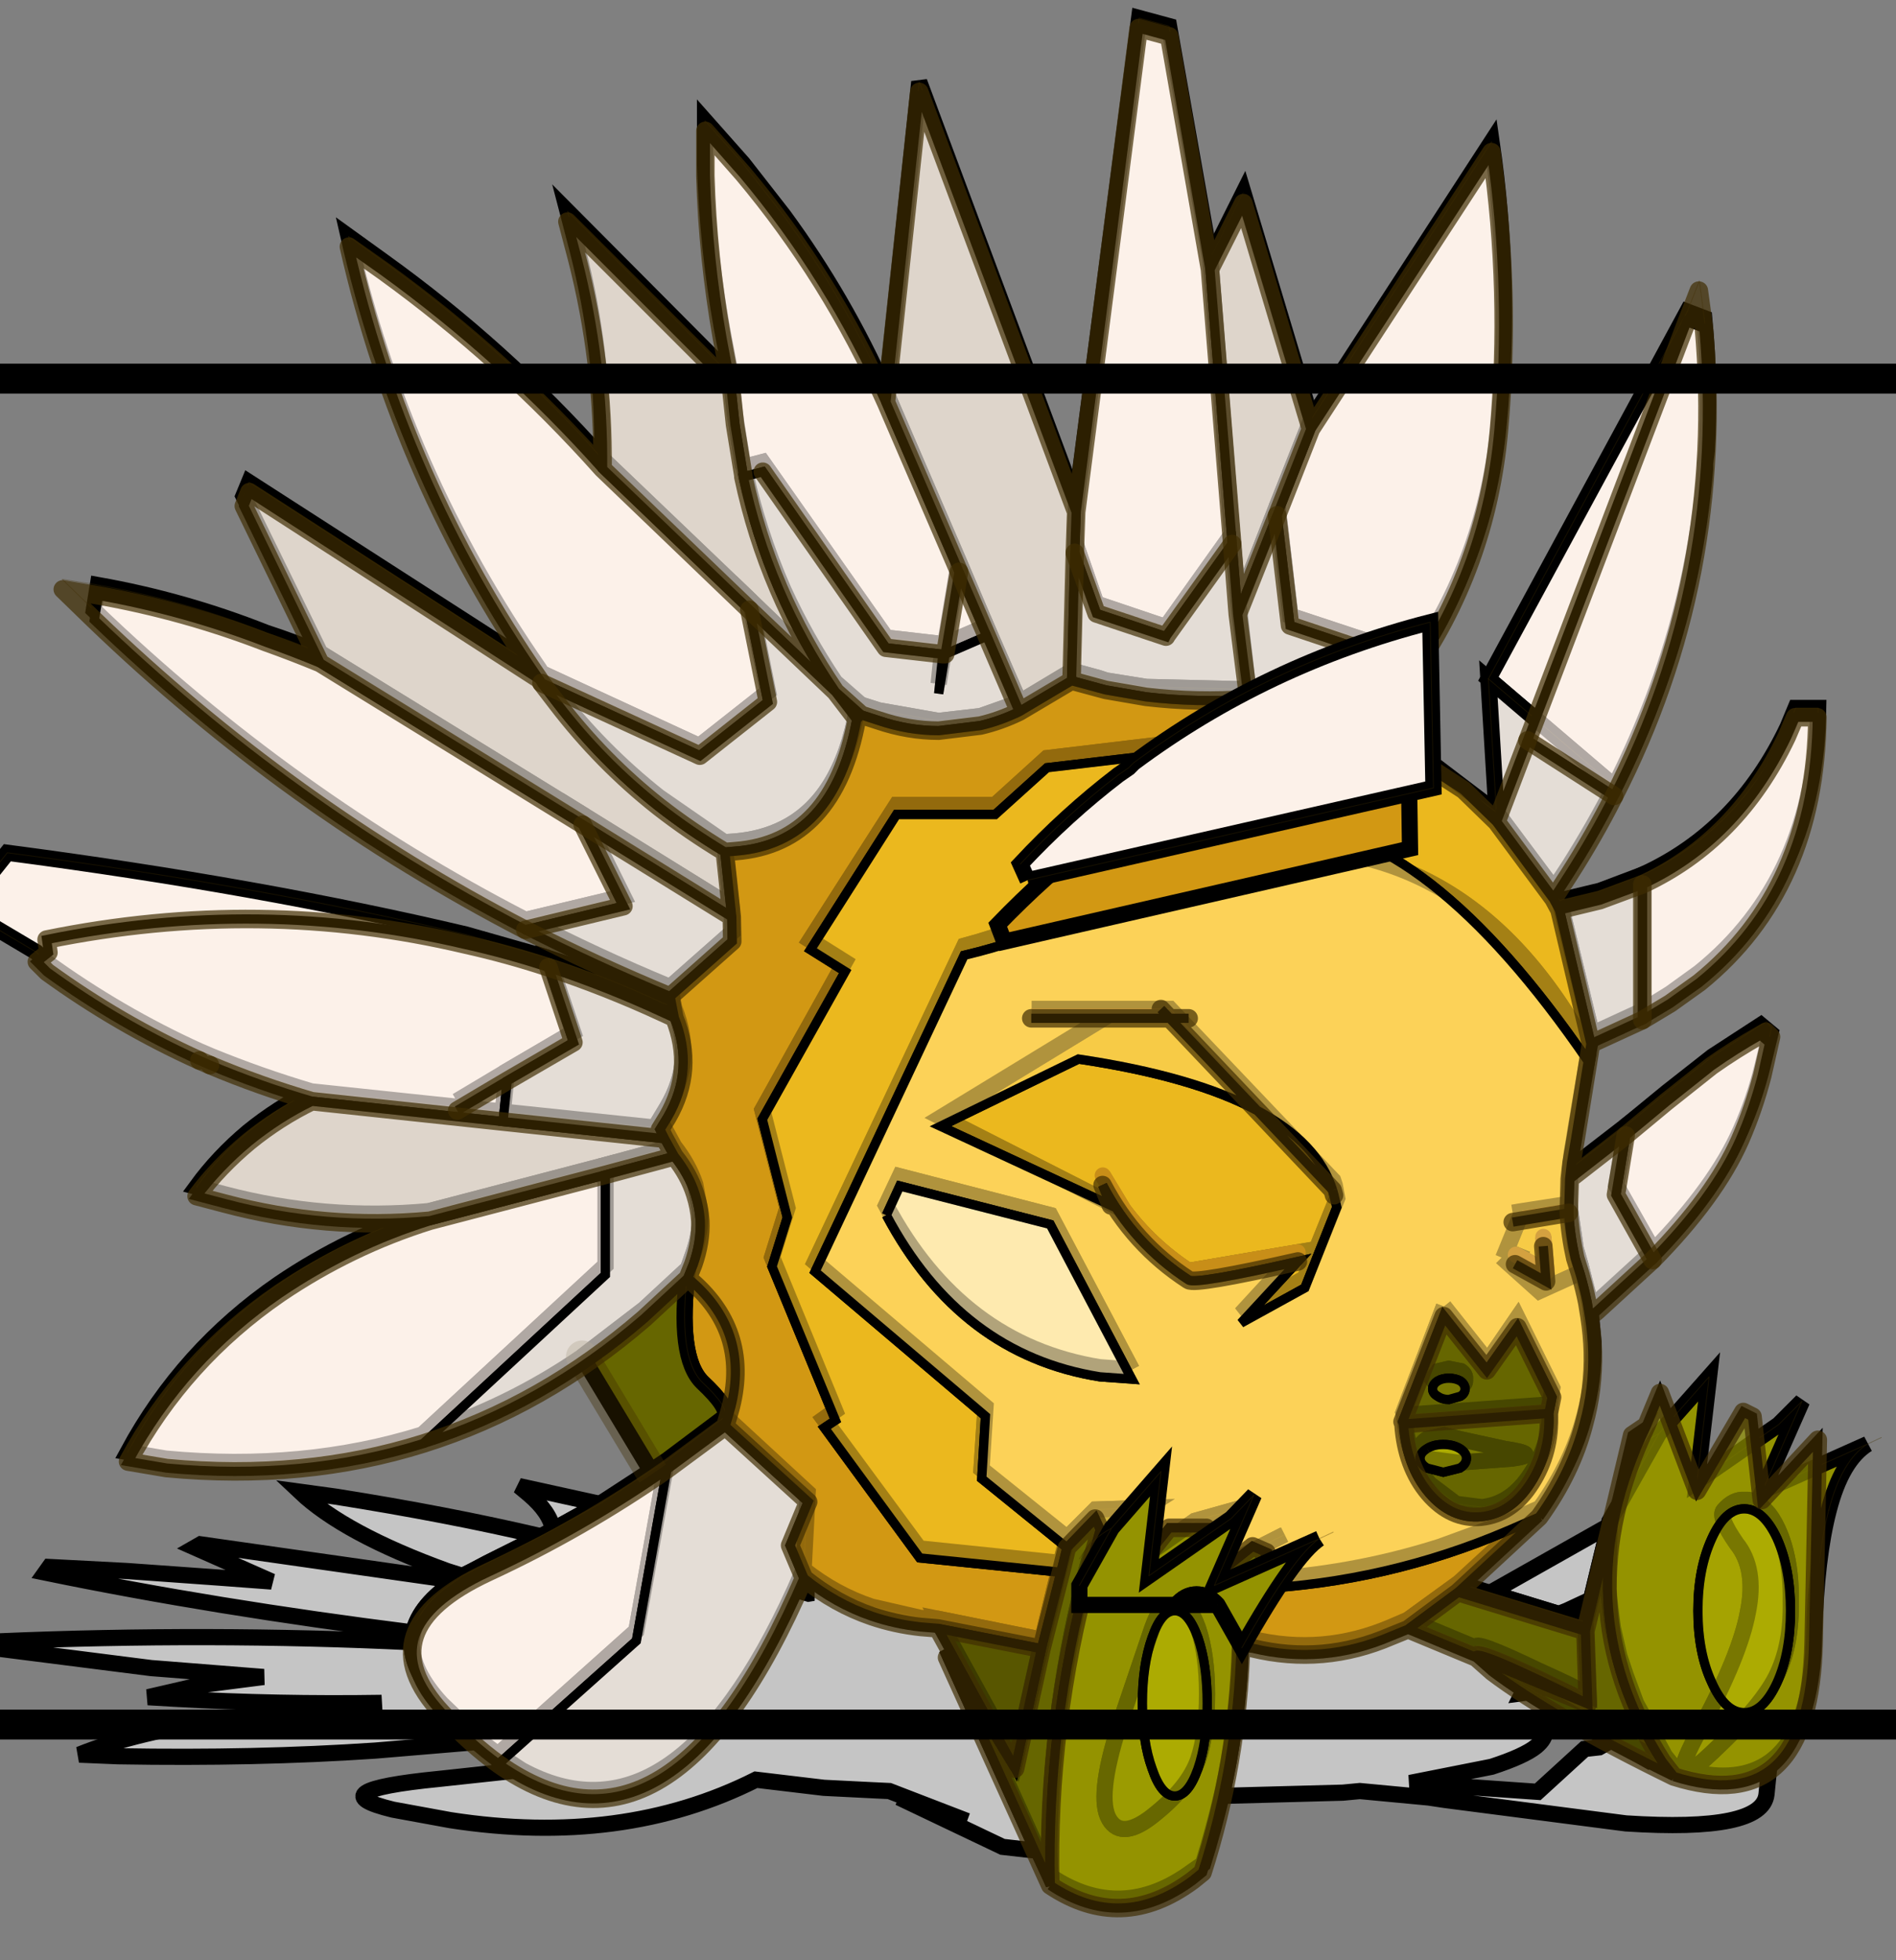 <svg width="180" height="186" xmlns="http://www.w3.org/2000/svg" xmlns:xlink="http://www.w3.org/1999/xlink">
 <rect width="100%" height="100%" fill="#808080" stroke="none"/>
 <defs>
  <g transform="matrix(1,0,0,1,192.55,294) " id="shape0">
   <path id="svg_1" stroke-opacity="0" stroke-linejoin="round" stroke-linecap="round" stroke="#ff00ff" fill="none" d="m187.95,-293.5l0,380l-379.95,0l-0.05,0l0,-380l380,0m-95,294.1l-189.95,0"/>
   <path id="svg_2" stroke-opacity="0" stroke-linejoin="round" stroke-linecap="round" stroke="#ff00ff" fill="none" d="m187.95,-293.5l-190,190l190,190m-380,-380l190,190l-189.95,190"/>
  </g>
  <g transform="matrix(1,0,0,1,-3.35,22.15) " id="shape1">
   <path id="svg_3" fill-rule="evenodd" fill="#c5c5c5" d="m82.6,69.7l5,-1.1l-0.6,0.5q-1.3,1.1 -1.5,2.2l-2.9,-1.6m3.65,2q5.75,-1.35 12.7,-2.45l2.2,-0.3q-2.75,2.6 -9.1,4.9l-0.95,0.3l-0.6,-0.3l-0.95,-0.5l-3.3,-1.65m5.25,2.75l15.8,-2.25l0.35,0.2l-4.75,2.1l3.35,-0.25l5.6,-0.4l4.8,-0.25l0.25,0.35q-10.45,2.15 -22.75,3.7q-0.4,-1.75 -2.65,-3.2m2.75,3.8q12.5,-0.6 25.6,-0.05l-0.15,0.2l0.75,0.1l-0.65,0.15l-9.45,1.2l-0.65,0.05l-6.3,0.5l3.9,0.5l3.25,0.75l-1.75,0.1q-6.25,0.35 -12.7,0.25l9.35,0.95q5.9,0.85 9.35,2.25l-2.4,0.1q-8.5,0.15 -15.9,-0.35l-6.55,-0.55l2.45,-2.35q1.85,-2 1.85,-3.8m-6.8,7.9l5.1,0.55q7.6,0.75 2.85,1.9l-3.55,0.65q-10.65,1.65 -18.9,-2.5l-4.2,0.5l-3,0.15l-1.05,0.05l-4.8,1.85l4.2,-1.45l-6.4,3.05l-2.2,0.25l5.65,-12.5l-4.25,6.85l4.8,-8.7l1.05,-0.05l3.05,-0.7q2.25,-0.75 4.2,-2.3l0.55,1.25l-1.15,0.2l0.3,0.05l0.85,-0.25q7.45,16.3 16.9,11.15m-43.3,1.6l-7.5,-0.2l-1.05,-0.1l-4.25,0.4l-1,0.15l-11.2,1.45q-8.45,0.55 -8.7,-1.8l-0.2,-2q1.9,1.35 5.05,0.55l0.3,-0.05l0.55,-0.15l1.1,-0.55l0.45,0.15l2.3,-1.3l0.8,0.45l0.9,0.1l2.9,2.65l7.9,-0.55l-5.05,-1q-2,-0.65 -2.75,-1.25q-0.6,-0.5 -0.55,-0.95l0.2,-0.5l-0.5,-0.05l-1.7,-0.35l2.65,-1.55l0.75,0.1l-0.1,-0.2l-0.15,-0.2l2.1,-1.45l1,-0.95l4.2,-1.75l1.05,0.45q4.2,1.8 8.6,0.75l0.7,-0.05q0.1,4.95 1.2,9.75m-20.85,-11.25l-0.5,-0.2l-1.5,-0.7l-1.1,-4.55l7.35,4.15l-4.25,1.3"/>
   <path id="svg_4" fill-rule="evenodd" fill="#ded5cb" d="m86.35,18.1l17.95,-11.55l0.35,0.85l-4.75,9.7l-16.25,10l-9.2,5.7l0.45,-4l4.05,-2.8q3.55,-2.8 6.35,-6.4l0.9,-1.25l0.15,-0.25m14.1,26.1q2.05,1 3.9,2.5q1.85,1.55 3.2,3.4l-1.7,0.45q-6.25,1.65 -12.7,1.05l-10.9,-2.85l-4.25,-1.15l0.6,-1.1l10,-1.05l11.85,-1.25m-25.95,-44.25l10.1,-10.15l-0.6,2.3q-1.65,6.4 -1.55,13l-9.1,8.7l-5.3,5.1q1.85,-2.75 3.2,-5.7q1.6,-3.65 2.45,-7.6l0.05,-0.1l0.5,-3.15l0.25,-2.4m-17.85,20.2l-3.25,-1.95l-0.2,-7.9l-0.05,-2.5l9.7,-26l2.05,19.2l-4.5,10.45l-1.7,4l-2.05,4.7m-18.05,-17.5l4.2,-14l2.05,4.1l-1.35,17l-0.4,4.35l-2.4,-6.15l-2.1,-5.3"/>
   <path id="svg_5" fill-rule="evenodd" fill="#fcf1e9" d="m99.9,17.1q1.65,-0.7 3.35,-1.25q5.05,-2 10.4,-2.95l0.25,1.55q-12.05,11.6 -26.7,19.15l-6.05,-1.45l2.5,-5.05l16.25,-10m-14.1,18.85l5.1,-1.45q12.7,-3 28.35,-5.05l2.75,3.45l-4.55,2.7l-0.6,0.6q-4.5,3.25 -9.45,5.5l-0.7,0.3q-3.05,1.25 -6.25,2.2l-11.85,1.25l-0.25,-2.5l-4.1,-2.4l1.55,-4.6m7.35,15.65q4.95,1.55 9.3,4.5q5.95,4.1 9.35,10.4l-2.35,0.4q-8.55,0.8 -15.9,-1.5l-11.3,-10.45l0,-6.2l10.9,2.85m-13.7,16.05l3.15,2.05l2.9,1.6l0.75,0.4l3.3,1.65l0.95,0.5l0.6,0.3l0.4,0.3q2.25,1.45 2.65,3.2l0.1,0.6q0,1.8 -1.85,3.8l-2.45,2.35l-1.05,0.8l-8.55,-7.65l-1.9,-10.55l0.6,0.4l0.4,0.25m3,-62.55q6.1,-6.85 13.55,-12.2l2.15,-1.55q-3.3,14.55 -11.8,26.75l-0.15,0.25l-9.75,4.5l-4.25,-3.35l1.15,-5.7l9.1,-8.7m-17.55,-4.1q2.6,-5.85 6.35,-10.95l2.5,-3.2l2.35,-2.65l0,2.65l0,0.1q-0.15,5.05 -1.05,10.1l-0.55,2.9l-0.25,2.4l-0.5,3.15l-0.05,0.1l-1.15,-0.3l-7.65,10.85l-3.5,0.4l-0.15,0l-0.85,-5.1l0.85,5.1l0.15,0l0.25,2.45l-0.4,-2.45l-2.55,-1.1l1.7,-4l4.5,-10.45m-20.05,-8.25l2.55,-14.4l1.85,-0.5l3.9,29.95l0.05,2.5l-1.3,3.75l-4.3,1.45l-4.1,-5.75l1.35,-17m-12.35,25.2q-4.75,-6.7 -5.5,-15.15q-0.8,-8.7 0.45,-17.3l11.15,17.15l2.1,5.3l-0.8,6.85l-5.75,1.9l-1.65,1.25m-12.65,7.4q-4.75,-9.35 -5.6,-19.6l0,-0.35l-0.1,-0.8q-0.25,-4.05 0.15,-8.2l1.05,-0.4l12.3,22.7l-7.8,6.65m71.6,19.45l-3.1,-1.85l3.1,1.85m-73.35,-5.6l-1.7,-1.05l-1.8,-1.3q-7.2,-5.8 -7.35,-16.35l1.4,0l0.5,1.2q3.05,6.4 8.95,9.1l0,8.4m-0.65,14.85q-3.85,-3.95 -5.4,-7.45q-0.85,-1.9 -1.35,-3.95l-0.5,-2.05l0.6,-0.5l3,1.95l2.8,2.2l2.5,2.05l0.65,3.7l-2.3,4.05"/>
   <path id="svg_6" fill-rule="evenodd" fill="#e4ddd6" d="m87.2,33.6q-4.35,2.25 -8.95,4.15l-3.85,-3.4l0.05,-1.55l9.2,-5.7l-2.5,5.05l6.05,1.45m-9.2,5.45q0.3,-0.2 0.7,-0.3q3.5,-1.65 7.1,-2.8l-1.55,4.6l4.1,2.4l0.25,2.5l-10,1.05l0.3,-0.55l-0.45,-0.75q-1.75,-2.95 -0.45,-6.15m15.55,26.35q-5.25,-1.65 -9.85,-4.8l-3.85,-2.95l-2.7,-2.5l-0.3,-0.85q-0.5,-1.4 -0.45,-2.7l0.3,-1.65q0.4,-1.2 1.3,-2.35l4.25,1.15l0,6.2l11.3,10.45m-4.65,19.8l-1.45,0.95q-9.45,5.15 -16.9,-11.15l-0.55,-1.25l-0.25,-4.75l5.1,-4.7l3.6,2.7l1.9,10.55l8.55,7.65m-2.7,-66.85l-0.9,1.25q-2.8,3.6 -6.35,6.4l-4.05,2.8l-0.7,-0.05q-1.65,-0.15 -2.95,-0.8q-3.55,-1.75 -4.55,-7.35l1.35,-1.7l-1.6,1.4l-1.1,0.35l-3.7,0.65l-2.6,-0.3l-2.4,-0.85l2.05,-4.7l2.55,1.1l0.4,2.45l-0.25,-2.45l3.5,-0.4l7.65,-10.85l1.15,0.3q-0.85,3.95 -2.45,7.6q-1.35,2.95 -3.2,5.7l5.3,-5.1l-1.15,5.7l4.25,3.35l9.75,-4.5m-32.8,-0.15l-1.65,0.45l-0.45,0.15l-2.5,0.4l-6.3,0.15l-1.45,-0.35l-6,2.1l-2.55,-3.15l1.65,-1.25l5.75,-1.9l0.8,-6.85l2.4,6.15l0.4,-4.35l4.1,5.75l4.3,-1.45l1.3,-3.75l0.2,7.9m-10.3,-4.1l-0.6,5.25l0.6,-5.25m-15.95,12.85l-3.55,4.75l-0.95,-1.45q-1.55,-2.45 -2.8,-4.9l7.8,-6.65l-0.5,8.25m-3.9,5.45l-2,8.25l-3.15,-1.45l0,-8.4l2.65,1l2.5,0.6m-0.65,16.6l0.05,2.15l-0.4,2.75l-0.3,1.05l-0.1,0.4l-0.35,1.35l-0.15,0.85l-0.45,-0.35l-3.45,-3.15l2.3,-4.05l-0.65,-3.7l3.5,2.7"/>
   <path id="svg_7" fill-rule="evenodd" fill="#d29813" d="m78.25,37.75l-0.25,1.3q-1.3,3.2 0.45,6.15l0.45,0.75l-0.3,0.55l-0.6,1.1q-0.9,1.15 -1.3,2.35l-0.3,1.65q-0.05,1.3 0.45,2.7l0.3,0.85q0.7,5.5 -0.9,7.05q-1.6,1.5 -1.4,2.1l-5.1,4.7l0.25,4.75q-1.95,1.55 -4.2,2.3l-3.05,0.7l-1.05,0.05l-6.45,1.3l-1.15,-4.75l8.75,-0.9l5.9,-8l-0.7,-0.5l3.9,-9.5l-0.95,-3.05l1.55,-6.05l-5.1,-9.15l2.15,-1.35l-5.35,-8.35l-6.1,0l-3.2,-2.9l-9.25,-1.1l-5.8,1.7l-6.5,-2l1.65,-1.1l6,-2.1l1.45,0.35l6.3,-0.15l2.5,-0.4l0.45,-0.15l1.65,-0.45l3.25,1.95l2.4,0.85l2.6,0.3l3.7,-0.65l1.1,-0.35l0.25,0.3q1,5.6 4.55,7.35q1.3,0.65 2.95,0.8l0.7,0.05l-0.45,4l-0.05,1.55l3.85,3.4m-53.8,32.2l1.95,0.85l4.25,1.55q5.5,1.75 11.4,2.05l0.9,3.6l-0.7,0.05q-4.4,1.05 -8.6,-0.75l-1.05,-0.45l-3.1,-2.25l-5.05,-4.65"/>
   <path id="svg_8" fill-rule="evenodd" fill="#ebb81f" d="m33.4,22.2l6.5,2l5.8,-1.7l9.25,1.1l3.2,2.9l6.1,0l5.35,8.35l-2.15,1.35l5.1,9.15l-1.55,6.05l0.95,3.05l-3.9,9.5l0.7,0.5l-5.9,8l-8.75,0.9l-0.4,-1.55l5.3,-4.25l-0.25,-3.85l10.55,-8.95l-9.25,-19.55q-3.55,-0.95 -6.75,-2.6q-4.8,-2.5 -10.05,-3.2q-14.2,-1.8 -21.8,12.35l-0.2,-1.1l2,-8.25l0.35,-0.7l3.55,-4.75l6.25,-4.75m17.1,16.9l11,6.7l-11.3,5.75q-1.65,2.2 -4,3.75l-6.75,-1.15l3.5,3.8l-3.95,-2.2l-2,-4.95l0.15,-0.8l0.1,-0.3l10.1,-10.6l3.15,0m1,10.3l-1.3,2.15l1.3,-2.15m-28.85,1.75l2.9,0.45l1,2.45l-0.6,0.25l0.5,0.5l-1.95,1.75l-2.65,-1.2l0.1,-0.4l0.3,-1.05l0.4,-2.75m1.6,2.05l-0.2,2.15l1.9,-1.05l-1.9,1.05l0.2,-2.15"/>
   <path id="svg_9" fill-rule="evenodd" fill="#fcd258" d="m55.9,39.1l-5.4,0l5.4,0m-34.45,2.65q7.6,-14.15 21.8,-12.35q5.25,0.7 10.05,3.2q3.2,1.65 6.75,2.6l9.25,19.55l-10.55,8.95l0.25,3.85l-5.3,4.25l-1.75,-1.75l-3.1,-0.1l0.8,3.5l-3.85,-2.7l-2.5,-0.7l0,0.1l1.8,3.9l-3.75,-1.9l0.7,2.25q-5.9,-0.3 -11.4,-2.05l-4.25,-1.55l-1.95,-0.85q-2,-2.8 -2.75,-5.75q-0.6,-2.2 -0.55,-4.5l0.2,-2.15l0.15,-0.85l0.35,-1.35l2.65,1.2l1.95,-1.75l-0.5,-0.5l0.6,-0.25l-1,-2.45l-2.9,-0.45l-0.05,-2.15l-0.1,-0.95l-0.25,-1.55l-0.8,-4.75m28.75,9.8l11.3,-5.75l-11,-6.7l-3.15,0l-10.1,10.6l-0.1,0.3l-0.15,0.8l2,4.95l3.95,2.2l-3.5,-3.8l6.75,1.15q2.35,-1.55 4,-3.75m-24.05,0.15l-0.6,-0.1l0.6,0.1m14.1,19.9l0.3,0.15l0.8,0.4l-0.8,-0.4l-0.3,-0.15m-9.85,-14.1l-2.7,3.4l-1.85,-2.7l-2.15,4.35l0.15,1q-0.1,2.35 1.15,4.25q1.2,1.9 3.05,2.1l1.6,-0.2l1.65,-1.25l0.3,-0.4q1.1,-1.55 1.25,-3.85l0.05,-0.15l-2.5,-6.55m10.95,14.65l-0.8,-0.4l0.8,0.4m8.35,-10.75l2,-0.15q8.6,-1.4 13.2,-10l-0.85,-1.8l-9.3,2.4l-5.05,9.55"/>
   <path id="svg_10" fill-rule="evenodd" fill="#666600" d="m83.7,60.6l-4.25,7.05l-0.4,-0.25l-0.6,-0.4l-3.6,-2.7q-0.2,-0.6 1.4,-2.1q1.6,-1.55 0.9,-7.05l2.7,2.5l3.85,2.95m-28.2,30.55l-0.75,1.55l0.05,-1.5q-0.05,-9.15 -2.45,-18q-0.35,-1.25 -3.5,-3.25l3.1,0.1l1.75,1.75l0.4,1.55l1.15,4.75l1.65,7.4l4.25,-6.85l-5.65,12.5m-25.1,-33.65l2.5,6.55l-0.05,0.15q-0.15,2.3 -1.25,3.85l-0.3,0.4l-1.65,1.25l-1.6,0.2q-1.85,-0.2 -3.05,-2.1q-1.25,-1.9 -1.15,-4.25l-0.15,-1l2.15,-4.35l1.85,2.7l2.7,-3.4m-0.85,9.65l1.9,-0.25q0.4,-0.25 0.4,-0.6q0,-0.35 -0.4,-0.6l-1.05,-0.25l-1,0.25l-2.75,0.6q-2.35,0.35 -0.45,0.6l3.35,0.25m-0.2,-4.7q0.3,0.2 0.75,0.2l0.65,-0.2l0.35,-0.45l-0.35,-0.5l-0.65,-0.15l-0.75,0.15q-0.3,0.2 -0.25,0.5q-0.05,0.3 0.25,0.45m-5.5,1.1l9,0.65l-9,-0.65m8.75,13.3l-4.2,1.75l-1,0.95l-2.1,1.45q-0.25,0.1 -0.5,0.3l-2.65,1.55l-4.9,2.6l-1.1,0.55l0.6,-0.75l0.1,-0.2l1.65,-3l0.65,-1.75l0.4,-1.2l0.4,-1.75l0.3,-2.35l-0.1,-4l0,-0.25l0.05,0.3l1.1,4.55l0.35,1.4l1.65,-0.5l4.25,-1.3l1.95,-0.6l3.1,2.25m-11.15,4.65l6.95,-2.9q0.3,-0.6 -3.85,1.4q-0.9,0.4 -1.95,0.9l-1.15,0.6l0.2,-4.5l-0.2,4.5l1.15,-0.6q1.05,-0.5 1.95,-0.9q4.15,-2 3.85,-1.4l-6.95,2.9"/>
   <path id="svg_11" fill-rule="evenodd" fill="#949301" d="m54.75,92.7q-4.4,2.95 -8.8,-0.3l-0.65,-0.45q-0.65,-2.1 -1.15,-4.2q-1.1,-4.8 -1.2,-9.75l-0.9,-3.6l-0.7,-2.25l3.75,1.9l-1.8,-3.9l0,-0.1l2.5,0.7l3.85,2.7l-0.8,-3.5q3.15,2 3.5,3.25q2.4,8.85 2.45,18l-0.05,1.5m-44.5,-7.05q-2.65,-1.9 -2.75,-7.95q-0.15,-4.75 -0.9,-7.6q-0.8,-3.1 -2.4,-4.1l6.5,2.9l-2.45,-5.55l1.45,1.45l5.05,3.5l-0.75,-6.45l3.1,3.5l2.45,4.35l0.6,1.05l0,0.25l0.1,4l-0.3,2.35l-0.4,1.75l-0.4,1.2l-0.65,1.75l-1.65,3l-0.1,0.2l-0.6,0.75l-0.55,0.15q0.1,-0.45 -1.05,-2.55q-2.45,-4.5 -2.95,-7.2q-0.55,-2.7 0.7,-4.25q1.15,-1.65 0.8,-2.05q-0.6,-0.7 -1.3,-0.65q-0.7,-0.05 -1.3,0.65q-0.4,0.4 -0.75,1.15q-0.85,1.85 -0.8,4.5q-0.05,2.55 0.8,4.4q0.85,1.9 4.05,4.9q1.05,1 1.5,1.15q-3.15,0.8 -5.05,-0.55m35.35,-8.25q-0.55,1.65 -0.55,4.05q0,2.4 0.55,4.05q0.6,1.7 2.65,3.35q2.05,1.7 2.85,0.35q0.8,-1.35 -0.6,-5.75l-2.05,-6.05q-0.6,-1.7 -1.4,-1.65q-0.85,-0.05 -1.45,1.65"/>
   <path id="svg_12" fill-rule="evenodd" fill="#feeaaf" d="m49.7,61.4l5.05,-9.55l9.3,-2.4l0.85,1.8q-4.6,8.6 -13.2,10l-2,0.15"/>
   <path id="svg_13" fill-rule="evenodd" fill="#585701" d="m55.25,78.1l6.45,-1.3l-4.8,8.7l-1.65,-7.4"/>
   <path id="svg_14" fill-rule="evenodd" fill="#acab02" d="m29.35,62.45q-0.3,-0.15 -0.25,-0.45q-0.05,-0.3 0.25,-0.5l0.75,-0.15l0.65,0.15l0.35,0.5l-0.35,0.45l-0.65,0.2q-0.45,0 -0.75,-0.2m0.2,4.7l-3.35,-0.25q-1.9,-0.25 0.45,-0.6l2.75,-0.6l1,-0.25l1.05,0.25q0.4,0.25 0.4,0.6q0,0.35 -0.4,0.6l-1.9,0.25m16.05,10.25q0.6,-1.7 1.45,-1.65q0.8,-0.05 1.4,1.65l2.05,6.05q1.4,4.4 0.6,5.75q-0.8,1.35 -2.85,-0.35q-2.05,-1.65 -2.65,-3.35q-0.55,-1.65 -0.55,-4.05q0,-2.4 0.55,-4.05m-30,8.75l-0.3,0.05q-0.45,-0.15 -1.5,-1.15q-3.2,-3 -4.05,-4.9q-0.85,-1.85 -0.8,-4.4q-0.05,-2.65 0.8,-4.5q0.35,-0.75 0.75,-1.15q0.6,-0.7 1.3,-0.65q0.7,-0.05 1.3,0.65q0.35,0.4 -0.8,2.05q-1.25,1.55 -0.7,4.25q0.5,2.7 2.95,7.2q1.15,2.1 1.05,2.55"/>
   <path id="svg_15" stroke-width="0.05" stroke-opacity="0.373" stroke-linejoin="round" stroke-linecap="round" stroke="#423001" fill="none" d="m86.35,18.1l17.95,-11.55l0.35,0.85l-4.75,9.7q1.65,-0.7 3.35,-1.25q5.05,-2 10.4,-2.95l2.2,-0.35l-1.95,1.9q-12.05,11.6 -26.7,19.15q-4.35,2.25 -8.95,4.15l-0.25,1.3q0.3,-0.2 0.7,-0.3q3.5,-1.65 7.1,-2.8l5.1,-1.45q12.7,-3 28.35,-5.05l2.75,3.45l-4.55,2.7l-0.6,0.6q-4.5,3.25 -9.45,5.5l-0.7,0.3q-3.05,1.25 -6.25,2.2q2.05,1 3.9,2.5q1.85,1.55 3.2,3.4l-1.7,0.45q-6.25,1.65 -12.7,1.05q4.95,1.55 9.3,4.5q5.95,4.1 9.35,10.4l-2.35,0.4q-8.55,0.8 -15.9,-1.5q-5.25,-1.65 -9.85,-4.8m-4.25,7.05l3.15,2.05l2.9,1.6l0.75,0.4l3.3,1.65l0.95,0.5l0.6,0.3l0.4,0.3q2.25,1.45 2.65,3.2l0.1,0.6q0,1.8 -1.85,3.8l-2.45,2.35l-1.05,0.8l-1.45,0.95m-31.95,5l-0.75,1.55q-4.4,2.95 -8.8,-0.3l-0.65,-0.45q-0.65,-2.1 -1.15,-4.2q-1.1,-4.8 -1.2,-9.75l-0.9,-3.6l-0.7,-2.25l-0.8,-0.4l-0.3,-0.15m-30,14.05q-2.65,-1.9 -2.75,-7.95q-0.15,-4.75 -0.9,-7.6m67.9,-70.15l10.1,-10.15l-0.6,2.3q-1.65,6.4 -1.55,13q6.1,-6.85 13.55,-12.2l2.15,-1.55q-3.3,14.55 -11.8,26.75l-0.15,0.25l-0.9,1.25q-2.8,3.6 -6.35,6.4l-4.05,2.8l-0.45,4l9.2,-5.7l16.25,-10m-35,-16.1q2.6,-5.85 6.35,-10.95l2.5,-3.2l2.35,-2.65l0,2.65l0,0.1q-0.15,5.05 -1.05,10.1l-0.55,2.9l-0.25,2.4l-0.5,3.15l-0.05,0.1q-0.85,3.95 -2.45,7.6q-1.35,2.95 -3.2,5.7l5.3,-5.1l9.1,-8.7m-16,15.2l0.25,0.3l1.35,-1.7l-1.6,1.4l-1.1,0.35l-3.7,0.65l-2.6,-0.3l-2.4,-0.85l-3.25,-1.95l-1.65,0.45l-0.45,0.15l-2.5,0.4l-6.3,0.15l-1.45,-0.35l-6,2.1l-1.65,1.1m20.7,51.15l1.15,4.75l6.45,-1.3l1.05,-0.05l3.05,-0.7q2.25,-0.75 4.2,-2.3l-0.25,-4.75l5.1,-4.7q-0.2,-0.6 1.4,-2.1q1.6,-1.55 0.9,-7.05l-0.3,-0.85q-0.5,-1.4 -0.45,-2.7l0.3,-1.65q0.4,-1.2 1.3,-2.35l0.6,-1.1l0.3,-0.55l-0.45,-0.75q-1.75,-2.95 -0.45,-6.15m8.2,-20.7l-9.75,4.5l-4.25,-3.35l1.15,-5.7m-11.95,2.75l3.5,-0.4l7.65,-10.85m-19.4,2.5l9.7,-26l2.05,19.2l-4.5,10.45l0.85,5.1l0.15,0m-2.7,-1.1l-2.05,4.7m-11.8,-27.4l2.55,-14.4l1.85,-0.5l3.9,29.95l0.05,2.5l0.2,7.9m-14.8,-15.55l4.2,-14l2.05,4.1l-1.35,17l4.1,5.75l4.3,-1.45l1.3,-3.75m-14.6,-7.65l-11.15,-17.15q-1.25,8.6 -0.45,17.3q0.75,8.45 5.5,15.15l1.65,-1.25l5.75,-1.9l0.8,-6.85l-2.1,-5.3m-6.1,15.3l2.55,3.15m7.45,-1.75l0.6,-5.25l-2.4,-6.15m18,7.5l1.7,-4m-16.9,-1.7l-0.4,4.35m10.6,57.7l0.4,1.55m-26.95,-46.4l-3.55,4.75l-0.35,0.7l-2,8.25l0.2,1.1l0.8,4.75l0.25,1.55l0.1,0.95l0.05,2.15m2.9,0.45l0.6,0.1m-2.55,-20l-0.95,-1.45q-1.55,-2.45 -2.8,-4.9m-5.55,-28.95l0.3,-2.3l0.75,1.9m12.3,22.7l-0.5,8.25l6.25,-4.75m-11.55,33.15l-0.35,1.35l-0.15,0.85l-0.2,2.15q-0.05,2.3 0.55,4.5q0.75,2.95 2.75,5.75m-2.6,-14.6l0.1,-0.4l0.3,-1.05l0.4,-2.75m17.9,20.6l0.8,0.4l3.75,1.9l-1.8,-3.9l0,-0.1l2.5,0.7l3.85,2.7l-0.8,-3.5l3.1,0.1l1.75,1.75m1.05,20.9l0.05,-1.5q-0.05,-9.15 -2.45,-18q-0.35,-1.25 -3.5,-3.25m39.5,-27l-4.1,-2.4l1.55,-4.6m2.8,9.5l11.85,-1.25m-12.1,-1.25l3.1,1.85m-17,-12l-0.05,1.55l3.85,3.4m-11.55,-17.15q1,5.6 4.55,7.35q1.3,0.65 2.95,0.8l0.7,0.05m2.25,26.35l2.7,2.5l3.85,2.95m-8.85,3.7l3.6,2.7l0.6,0.4l0.4,0.25m-0.85,-21.15l10,-1.05m-10.6,2.15l4.25,1.15l10.9,2.85m-9.5,-24.5l-2.5,5.05l6.05,1.45m-16.65,41.4q7.45,16.3 16.9,11.15m-16.9,-11.15l-0.55,-1.25m-14.75,4.35l1.65,7.4l4.8,-8.7m-4.8,8.7l4.25,-6.85l-5.65,12.5m-22.9,-14.3l1.05,0.45q4.2,1.8 8.6,0.75m-9.65,-1.2l-4.2,1.75l-1,0.95l-2.1,1.45q-0.25,0.1 -0.5,0.3l-2.65,1.55l-4.9,2.6l-1.1,0.55l-0.55,0.15l-0.3,0.05q-3.15,0.8 -5.05,-0.55m17.3,-10.45l1.95,-0.6l-5.05,-4.65m-3.15,5.65l0.35,1.4l1.65,-0.5l4.25,-1.3m-7.35,-4.15l1.1,4.55m0.35,1.4l-0.2,4.5l1.15,-0.6q1.05,-0.5 1.95,-0.9q4.15,-2 3.85,-1.4l-6.95,2.9m8.05,-6.9l3.1,2.25m-14.5,-37.65l-1.7,-1.05l-1.8,-1.3q-7.2,-5.8 -7.35,-16.35l1.4,0l0.5,1.2q3.05,6.4 8.95,9.1l2.65,1l2.5,0.6m-13.05,8.2l0.5,2.05q0.5,2.05 1.35,3.95q1.55,3.5 5.4,7.45l2.3,-4.05l-0.65,-3.7l-2.5,-2.05l-2.8,-2.2l-3,-1.95m-0.6,0.5l-0.05,-0.35l0.3,-0.35l0.35,0.2m7.3,-0.9l3.15,1.45m-3.15,-9.85l0,8.4m-0.65,14.85l3.45,3.15l0.45,0.35m-1.8,10.65l0.6,2.55l0.05,0.3m-0.05,-0.3l0,0.25l0.1,4l-0.3,2.35l-0.4,1.75l-0.4,1.2l-0.65,1.75l-1.65,3l-0.1,0.2l-0.6,0.75m3.4,-16.3l0.6,1.05m2.45,-21.75l-3.5,-2.7"/>
   <path id="svg_16" stroke-width="0.05" stroke-linejoin="round" stroke-linecap="round" stroke="#762f0a" fill="none" d="m50.5,39.1l5.4,0m-5.4,0l-3.15,0l-10.1,10.6l-0.1,0.3m-14.5,1.15l2.9,0.45"/>
   <path id="svg_17" stroke-width="0.05" stroke-opacity="0.373" stroke-linejoin="round" stroke-linecap="round" stroke="#423001" fill="none" d="m6.6,70.1q-0.8,-3.1 -2.4,-4.1l-0.85,-0.4m16.5,-40.25q-4.75,-9.35 -5.6,-19.6l0,-0.35l-0.1,-0.8q-0.25,-4.05 0.15,-8.2m1.05,-0.4l12.3,22.7l-7.8,6.65m10.55,32.15l2.5,6.55l-0.05,0.15q-0.15,2.3 -1.25,3.85l-0.3,0.4l-1.65,1.25l-1.6,0.2q-1.85,-0.2 -3.05,-2.1q-1.25,-1.9 -1.15,-4.25l-0.15,-1l2.15,-4.35l1.85,2.7l2.7,-3.4m2.45,6.7l-9,-0.65m-19.65,2.45l6.5,2.9l-2.45,-5.55l1.45,1.45l5.05,3.5l-0.75,-6.45l3.1,3.5q1.65,0.85 2.45,2.85m-2.45,-2.85l2.45,4.35"/>
   <path id="svg_18" stroke-linejoin="round" stroke-linecap="round" stroke="#762f0a" fill="none" d="m39.45,54.15l6.75,1.15q2.35,-1.55 4,-3.75l1.3,-2.15m-25.55,4.9l-1.9,1.05l0.2,-2.15"/>
   <path id="svg_19" stroke-width="2" stroke-opacity="0.373" stroke-linejoin="round" stroke-linecap="round" stroke="#423001" fill="none" d="m83.7,60.6l-4.25,7.05"/>
  </g>
  <g transform="matrix(1,0,0,1,1,1) " id="shape2">
   <path id="svg_20" fill-rule="evenodd" fill-opacity="0.698" fill="#fcf1e9" d="m100.65,40.4q6,-13.45 15.4,-24.65l4.1,-4.65l0,4.65l0,0.2q-0.25,8.8 -1.8,17.55l-0.95,5.05l-0.45,4.25l-0.9,5.5l0,0.15l-2.1,-0.55l-13.3,19l-6.15,0.7l-0.25,0l-1.5,-8.9l1.5,8.9l0.25,0l0.45,4.25l-0.7,-4.25l-4.5,-1.95l3,-6.95l7.9,-18.3m30.6,7.2q10.65,-11.95 23.65,-21.35l3.75,-2.65q-5.75,25.4 -20.55,46.7l-0.25,0.4l-17.1,7.85l-7.35,-5.8l2,-9.95l15.85,-15.2m30.5,20.95q2.9,-1.2 5.85,-2.25q8.8,-3.4 18.1,-5.05l0.45,2.65q-21.05,20.25 -46.55,33.45l-10.6,-2.55l4.4,-8.8l28.35,-17.45m-24.65,32.85q4.4,-1.45 8.9,-2.45q22.2,-5.25 45.3,-0.55l-0.2,1.4l1.25,1l-1.1,1.1q-7.8,5.65 -16.45,9.55l-1.15,0.5q-5.35,2.25 -11,3.9l-20.65,2.2l-0.45,-4.4l-7.15,-4.15l2.7,-8.1m12.8,27.35q8.65,2.7 16.25,7.85q10.4,7.15 16.35,18.15l-4.15,0.7q-14.85,1.4 -27.75,-2.65l-19.65,-18.2l0,-10.8l18.95,4.95m-25.6,26.85q9.2,6.4 19.35,11.1q13.3,6.2 4.95,15.2q-3.1,3.35 -6.1,5.5l-14.9,-13.3l-3.3,-18.5m-106.45,-22.6q-6.75,-6.85 -9.45,-12.95q-1.45,-3.3 -2.4,-6.95l-0.8,-3.55l1,-0.85q2.75,1.55 5.3,3.35l4.85,3.85l4.4,3.65l1.05,6.4l-3.95,7.05m1.1,-25.9l-3,-1.8l-3.15,-2.25q-12.55,-10.15 -12.75,-28.65l2.4,0l0.9,2.1q5.35,11.2 15.6,15.95l0,14.65m3.05,-24.2q-12.05,-23.55 -9.7,-50.5l1.85,-0.7l17.2,45.2l-9.35,6m22.1,-12.85q-8.3,-11.75 -9.65,-26.5q-1.35,-15.1 0.8,-30.15l19.5,29.9l3.65,9.3l-1.4,11.9l-10,3.35l-2.9,2.2m21.55,-44l4.4,-25.15l3.3,-0.9l6.75,52.25l0.15,4.4l-2.35,6.55l-7.5,2.5l-0.05,-0.1l-7.1,-9.9l2.4,-29.65m81.3,90.8l-5.4,-3.2l5.4,3.2"/>
   <path id="svg_21" fill-rule="evenodd" fill-opacity="0.698" fill="#ded5cb" d="m117.4,38.55l17.65,-17.65l-1.05,4q-2.85,11.15 -2.75,22.7l-15.85,15.2l-9.3,8.85q7.3,-10.65 9.95,-23.2l0,-0.15l0.9,-5.5l0.45,-4.25m20.7,31.75l31.3,-20.2l0.6,1.5l-8.25,16.95l-28.35,17.45l-16.1,9.95l0.75,-7q3.75,-2.25 7.15,-4.9q6.15,-4.85 11,-11.2l1.65,-2.15l0.25,-0.4m24.55,45.55q3.6,1.75 6.8,4.35q3.25,2.7 5.65,5.9l-3.05,0.8q-10.9,2.9 -22.15,1.85l-18.95,-4.95l-7.45,-2l1.05,-1.9l17.45,-1.85l20.65,-2.2m-107.9,-72.55l7.3,-24.4l3.6,7.15l-2.4,29.65l-0.6,7.6l-4.25,-10.7l-3.65,-9.3m25.35,8.95l16.95,-45.35l3.6,33.5l-7.9,18.3l-3,6.95l-3.5,8.15l-5.65,-3.35l-0.35,-13.8l-0.15,-4.4"/>
   <path id="svg_22" fill-rule="evenodd" fill-opacity="0.698" fill="#e4ddd6" d="m139.6,97.35q-7.65,3.9 -15.65,7.2l-6.7,-5.95l0.05,-2.65l16.1,-9.95l-4.4,8.8l10.6,2.55m-16.1,9.5l1.2,-0.55q6.15,-2.85 12.4,-4.9l-2.7,8.1l7.15,4.15l0.45,4.4l-17.45,1.85l0.5,-1l-0.8,-1.3q-3,-5.15 -0.75,-10.75m27.1,45.95q-12.9,-4.05 -23.85,-13.5l-4.7,-4.35l-0.6,-1.5q-0.85,-2.45 -0.75,-4.7q0.1,-1.45 0.55,-2.85q0.65,-2.1 2.25,-4.1l7.45,2l0,10.8l19.65,18.2m-32.6,-1.85l6.3,4.65l3.3,18.5l14.9,13.3q-18.65,13.2 -33,-20.05l1.5,-3.55l-1.95,-4.7l8.95,-8.15m-93.35,-11.8l-0.8,-0.65l-6,-5.5l3.95,-7.05l-1.05,-6.4l6.05,4.7l0.1,3.65q-0.15,2.45 -0.7,4.9l-0.55,1.75q-0.45,1.55 -0.75,3.05l-0.25,1.55m-0.15,-29.5l-5.55,-2.55l0,-14.65l4.6,1.7l4.35,1.05l-3.4,14.45m4.05,-15.65l-1.65,-2.55q-2.7,-4.2 -4.9,-8.55l9.35,-6l3.35,8.8l-6.15,8.3m20,-18.45q-2.45,-2.7 -4.45,-5.5l2.9,-2.2l10,-3.35l1.4,-11.9l4.25,10.7l0.6,-7.6l7.1,9.9l0.05,0.1l7.5,-2.5l2.35,-6.55l0.35,13.8l-2.95,0.8l-0.75,0.2l-4.35,0.75q-5.5,0.65 -11.05,0.25l1.15,-9.15l-1.15,9.15l-2.45,-0.6l-10.5,3.7m45.95,-7.95l6.15,-0.7l13.3,-19l2.1,0.55q-2.65,12.55 -9.95,23.2l9.3,-8.85l-2,9.95l7.35,5.8l17.1,-7.85l-1.65,2.15q-4.85,6.35 -11,11.2q-3.4,2.65 -7.15,4.9l-1.2,-0.1q-10.6,-0.85 -13.05,-14.2l2.3,-3l-2.8,2.5l-1.85,0.6q-3.25,1.1 -6.5,1.1l-4.5,-0.55q-2.15,-0.5 -4.2,-1.5l3.5,-8.15l4.5,1.95l0.7,4.25l-0.45,-4.25"/>
   <path id="svg_23" fill-rule="evenodd" fill-opacity="0.698" fill="#d29813" d="m123.95,104.55l-0.45,2.3q-2.25,5.6 0.75,10.75l0.8,1.3l-0.5,1l-1.05,1.9q-1.6,2 -2.25,4.1q-0.45,1.4 -0.55,2.85q-0.1,2.25 0.75,4.7l0.6,1.5q-6.75,5.55 -4.65,13.9l0.6,2.1l-8.95,8.15l1.95,4.7l-1.5,3.55q-3.4,2.75 -7.35,4.1q-2.5,0.85 -5.25,1.15l-1.85,0.15l-11.2,2.2l-2.1,-8.25l15.25,-1.55l10.3,-14.05l-1.2,-0.8l6.85,-16.6l-1.65,-5.3l2.7,-10.6l-8.95,-15.95l3.75,-2.35l-9.3,-14.6l-10.65,0l-5.6,-5.05l-16.15,-1.9l-10.15,2.95l-11.3,-3.45l2.9,-1.9l10.5,-3.7l2.45,0.6q5.55,0.4 11.05,-0.25l4.35,-0.75l0.75,-0.2l2.95,-0.8l5.65,3.35q2.05,1 4.2,1.5l4.5,0.55q3.25,0 6.5,-1.1l1.85,-0.6l0.5,0.5q2.45,13.35 13.05,14.2l1.2,0.1l-0.75,7l-0.05,2.65l6.7,5.95m-61.65,70.25l-1.25,0.1q-7.65,1.85 -14.95,-1.3l-1.85,-0.75l-5.4,-4l-8.75,-8.1l3.35,1.45q13.1,5.6 27.35,6.3l1.5,6.3"/>
   <path id="svg_24" fill-rule="evenodd" fill-opacity="0.698" fill="#ebb81f" d="m24.8,111.55l-0.3,-1.9l3.4,-14.45l0.65,-1.2l6.15,-8.3l3.55,-3.45l7.4,-4.8l11.3,3.45l10.15,-2.95l16.15,1.9l5.6,5.05l10.65,0l9.3,14.6l-3.75,2.35l8.95,15.95l-2.7,10.6l1.65,5.3l-6.85,16.6l1.2,0.8l-10.3,14.05l-15.25,1.55l-0.65,-2.65l9.2,-7.45l-0.4,-6.75l18.4,-15.6l-16.1,-34.15q-12.5,-2.95 -24,-10.95q-5.2,-3.2 -10.6,-3.15q-15.35,0.1 -32.8,25.55m27.45,14.45l0.15,-0.55q1.6,-5.1 8.15,-8.6q6.9,-3.7 19.3,-5.55l14.9,7.25l-18.4,8.55l0.9,-2.2q-3.35,6.4 -9.3,10.25q-0.75,0.5 -11.8,-2l6.15,6.65l-6.9,-3.8l-3.45,-8.7l0.3,-1.3m8.3,-9.15l-8.15,8.6l8.15,-8.6"/>
   <path id="svg_25" fill-rule="evenodd" fill-opacity="0.698" fill="#fcd258" d="m30.1,160.75q-3.5,-4.85 -4.85,-10.05q-1.05,-3.8 -0.95,-7.8q0.05,-1.85 0.35,-3.75l0.25,-1.55q0.3,-1.5 0.75,-3.05l0.55,-1.75q0.55,-2.45 0.7,-4.9l-0.1,-3.65l-0.2,-1.75l-0.45,-2.6l-1.35,-8.35q17.45,-25.45 32.8,-25.55q5.4,-0.05 10.6,3.15q11.5,8 24,10.95l16.1,34.15l-18.4,15.6l0.4,6.75l-9.2,7.45l-3.05,-3.15l-0.55,1.2l-3.45,4.8l-4,-5l-4,0l0,6l-5,-4l-1.5,0.65l1.25,3.95q-14.25,-0.7 -27.35,-6.3l-3.35,-1.45m70.5,-32.6l-1.45,-3.15l-16.25,4.15l-8.8,16.7l3.45,-0.25q15.05,-2.4 23.05,-17.45m-55.85,22.55l0.1,-0.25l-4.45,-11.4l-4.65,5.85l-3.3,-4.65l-3.75,7.55l0.35,1.75q-0.2,4.15 1.95,7.5q2.1,3.3 5.35,3.65q3.2,0.3 5.65,-2.55q2.45,-2.9 2.75,-7.45m-15.1,-19.2l-0.3,3.8l3.35,-1.85l-3.35,1.85l0.3,-3.8m3.3,-2.6l-6.05,-1l6.05,1m19.45,-3.45l-0.15,0.55l-0.3,1.3l3.45,8.7l6.9,3.8l-6.15,-6.65q11.05,2.5 11.8,2q5.95,-3.85 9.3,-10.25l-0.9,2.2l18.4,-8.55l-14.9,-7.25q-12.4,1.85 -19.3,5.55q-6.55,3.5 -8.15,8.6m15.55,-18.55l2.05,0l-9.45,9.95l9.45,-9.95l-2.05,0m17,0l-14.95,0l0.95,-1l-0.95,1l14.95,0"/>
   <path id="svg_26" fill-rule="evenodd" fill-opacity="0.698" fill="#feeaaf" d="m100.6,128.15q-8,15.05 -23.05,17.45l-3.45,0.25l8.8,-16.7l16.25,-4.15l1.45,3.15"/>
   <path id="svg_27" fill-rule="evenodd" fill-opacity="0.698" fill="#666600" d="m86.7,187.9l7.35,-12l-11.15,24.6q0.4,-17.35 -4.2,-34.1l-1.2,-4.3l0.55,-1.2l3.05,3.15l0.65,2.65l2.1,8.25l2.85,12.95m-42.45,-15.05l-7.35,3.05l-1.75,1.55q-6.5,4.9 -19.6,11.3l1.25,-1.6q10.9,-17 1.7,-36.3l1.55,1.05l5.05,21.15l13.75,-4.2l5.4,4m-15.2,-23.3l-0.35,-1.75l3.75,-7.55l3.3,4.65l4.65,-5.85l4.45,11.4l-0.1,0.25l-15.7,-1.15l15.7,1.15q-0.3,4.55 -2.75,7.45q-2.45,2.85 -5.65,2.55q-3.25,-0.35 -5.35,-3.65q-2.15,-3.35 -1.95,-7.5m13.15,3.8q-0.7,-0.45 -1.75,-0.45q-1.05,0 -1.8,0.45q-0.7,0.45 -0.7,1.05q0,0.6 0.7,1.05l1.8,0.45l1.75,-0.45q0.75,-0.45 0.75,-1.05q0,-0.6 -0.75,-1.05m-4.1,-6.45q0,0.5 0.5,0.8l1.25,0.35q0.7,0 1.2,-0.35q0.55,-0.3 0.55,-0.8q0,-0.5 -0.55,-0.85q-0.5,-0.3 -1.2,-0.3q-0.7,0 -1.25,0.3q-0.5,0.35 -0.5,0.85m-13.25,34l12.05,-5q0.8,-1.4 -12.05,5l0.25,-7.85l-0.25,7.85q12.85,-6.4 12.05,-5l-12.05,5"/>
   <path id="svg_28" fill-rule="evenodd" fill-opacity="0.698" fill="#949301" d="m82.9,200.5q-7.7,5.15 -15.4,-0.55l-1.05,-0.85q-3.8,-11.85 -4.15,-24.3l-1.5,-6.3l-1.25,-3.95l1.5,-0.65l5,4l0,-6l4,0l4,5l3.45,-4.8l1.2,4.3q4.6,16.75 4.2,34.1m-67.35,-11.75q-14.7,4.65 -15.1,-14.5l-0.45,-21.85l6.05,6.5l1,-9l1,-0.5l5,8.5l4,-10.55l1.45,3.5q9.2,19.3 -1.7,36.3l-1.25,1.6m-4.1,-25.7q-1.45,-3.2 -3.5,-3.2q-2.05,0 -3.55,3.2q-1.45,3.25 -1.45,7.8q0,4.55 1.45,7.75q1.5,3.25 3.55,3.25q2.05,0 3.5,-3.25q1.5,-3.2 1.5,-7.75q0,-4.55 -1.5,-7.8m60.45,10.7q-1,-2.9 -2.45,-2.9q-1.45,0 -2.5,2.9q-1,2.95 -1,7.1q0,4.15 1,7.05q1.05,2.95 2.5,2.95q1.45,0 2.45,-2.95q1.05,-2.9 1.05,-7.05q0,-4.15 -1.05,-7.1"/>
   <path id="svg_29" fill-rule="evenodd" fill-opacity="0.698" fill="#acab02" d="m11.45,163.05q1.5,3.25 1.5,7.8q0,4.55 -1.5,7.75q-1.45,3.25 -3.5,3.25q-2.05,0 -3.55,-3.25q-1.45,-3.2 -1.45,-7.75q0,-4.55 1.45,-7.8q1.5,-3.2 3.55,-3.2q2.05,0 3.5,3.2m60.45,10.7q1.05,2.95 1.05,7.1q0,4.15 -1.05,7.05q-1,2.95 -2.45,2.95q-1.45,0 -2.5,-2.95q-1,-2.9 -1,-7.05q0,-4.15 1,-7.1q1.05,-2.9 2.5,-2.9q1.45,0 2.45,2.9m-33.8,-26.85q0,-0.5 0.5,-0.85q0.55,-0.3 1.25,-0.3q0.7,0 1.2,0.3q0.55,0.35 0.55,0.85q0,0.5 -0.55,0.8q-0.5,0.35 -1.2,0.35l-1.25,-0.35q-0.5,-0.3 -0.5,-0.8m4.1,6.45q0.75,0.45 0.75,1.05q0,0.6 -0.75,1.05l-1.75,0.45l-1.8,-0.45q-0.7,-0.45 -0.7,-1.05q0,-0.6 0.7,-1.05q0.75,-0.45 1.8,-0.45q1.05,0 1.75,0.45"/>
   <path id="svg_30" fill-rule="evenodd" fill-opacity="0.698" fill="#585701" d="m95.05,172.75l-8.35,15.15l-2.85,-12.95l11.2,-2.2"/>
   <path id="svg_31" stroke-width="2" stroke-opacity="0.698" stroke-linejoin="round" stroke-linecap="round" stroke="#402d02" fill="none" d="m100.65,40.4q6,-13.45 15.4,-24.65l4.1,-4.65l0,4.65l0,0.2q-0.25,8.8 -1.8,17.55l-0.95,5.05l17.65,-17.65l-1.05,4q-2.85,11.15 -2.75,22.7q10.65,-11.95 23.65,-21.35l3.75,-2.65q-5.75,25.4 -20.55,46.7l31.3,-20.2l0.6,1.5l-8.25,16.95q2.9,-1.2 5.85,-2.25q8.8,-3.4 18.1,-5.05l3.85,-0.65l-3.4,3.3q-21.05,20.25 -46.55,33.45q-7.65,3.9 -15.65,7.2l-0.45,2.3l1.2,-0.55q6.15,-2.85 12.4,-4.9q4.4,-1.45 8.9,-2.45q22.2,-5.25 45.3,-0.55l-0.2,1.4l1.25,1l-1.1,1.1q-7.8,5.65 -16.45,9.55m-1.15,0.5q-5.35,2.25 -11,3.9q3.6,1.75 6.8,4.35q3.25,2.7 5.65,5.9l-3.05,0.8q-10.9,2.9 -22.15,1.85q8.65,2.7 16.25,7.85q10.4,7.15 16.35,18.15l-4.15,0.7q-14.85,1.4 -27.75,-2.65q-12.9,-4.05 -23.85,-13.5l-4.7,-4.35q-6.75,5.55 -4.65,13.9l0.6,2.1l6.3,4.65q9.2,6.4 19.35,11.1q13.3,6.2 4.95,15.2q-3.1,3.35 -6.1,5.5q-18.65,13.2 -33,-20.05q-3.4,2.75 -7.35,4.1q-2.5,0.85 -5.25,1.15l-1.85,0.15l-8.35,15.15l7.35,-12l-11.15,24.6q-7.7,5.15 -15.4,-0.55l-1.05,-0.85q-3.8,-11.85 -4.15,-24.3m-1.25,0.1q-7.65,1.85 -14.95,-1.3l-1.85,-0.75l-7.35,3.05l-1.75,1.55q-6.5,4.9 -19.6,11.3q-14.7,4.65 -15.1,-14.5l-0.45,-21.85l6.05,6.5l1,-9l1,-0.5l5,8.5l4,-10.55l1.45,3.5l1.55,1.05l5.05,21.15l13.75,-4.2l-8.75,-8.1q-3.5,-4.85 -4.85,-10.05q-1.05,-3.8 -0.95,-7.8q0.05,-1.85 0.35,-3.75l-0.8,-0.65l-6,-5.5q-6.75,-6.85 -9.45,-12.95q-1.45,-3.3 -2.4,-6.95l-0.8,-3.55l-0.15,-0.65l0.55,-0.55l0.6,0.35q2.75,1.55 5.3,3.35l4.85,3.85l4.4,3.65l6.05,4.7l-0.2,-1.75l-0.45,-2.6l-1.35,-8.35l-0.3,-1.9l-5.55,-2.55l-3,-1.8l-3.15,-2.25q-12.55,-10.15 -12.75,-28.65l2.4,0l0.9,2.1q5.35,11.2 15.6,15.95l4.6,1.7l4.35,1.05l0.65,-1.2l-1.65,-2.55q-2.7,-4.2 -4.9,-8.55q-12.05,-23.55 -9.7,-50.5l0.55,-4.05l1.3,3.35l17.2,45.2l3.35,8.8l3.55,-3.45l7.4,-4.8l2.9,-1.9q-2.45,-2.7 -4.45,-5.5q-8.3,-11.75 -9.65,-26.5q-1.35,-15.1 0.8,-30.15l19.5,29.9l7.3,-24.4l3.6,7.15l4.4,-25.15l3.3,-0.9l6.75,52.25l16.95,-45.35l3.6,33.5l-7.9,18.3m23.3,-10.25l0,-0.15l0.9,-5.5l0.45,-4.25m20.45,32.15l0.25,-0.4m-32,1.35q7.3,-10.65 9.95,-23.2m-0.65,14.35l-9.3,8.85l-2.3,3q2.45,13.35 13.05,14.2l1.2,0.1q3.75,-2.25 7.15,-4.9q6.15,-4.85 11,-11.2l1.65,-2.15m-22.45,-7.9l15.85,-15.2m-13.2,41.35l-0.75,7l16.1,-9.95l28.35,-17.45m-58.45,5.6l0.5,0.5m-17.55,-0.85q2.05,1 4.2,1.5l4.5,0.55q3.25,0 6.5,-1.1l1.85,-0.6l2.8,-2.5m17.4,35.2q-2.25,5.6 0.75,10.75l0.8,1.3l-0.5,1l17.45,-1.85l20.65,-2.2m-39.15,5.95q-1.6,2 -2.25,4.1q-0.45,1.4 -0.55,2.85q-0.1,2.25 0.75,4.7l0.6,1.5m8.9,-11.15l-7.45,-2l1.05,-1.9m-7.25,-23.95l-0.05,2.65l6.7,5.95m25.95,24.2l-18.95,-4.95m-12.95,27.15l-8.95,8.15l1.95,4.7l-1.5,3.55m-28.9,-96.9l-0.35,-13.8l-0.15,-4.4m-16.85,3.45l-0.6,7.6l-1.15,9.15q5.55,0.4 11.05,-0.25l4.35,-0.75l0.75,-0.2l2.95,-0.8l5.65,3.35l3.5,-8.15l3,-6.95m-30.1,4.6l-4.25,-10.7l-3.65,-9.3m6.75,29.15l-2.45,-0.6l-10.5,3.7m-13.85,10.15l-6.15,8.3m-3.9,45.15l0.25,-1.55q0.3,-1.5 0.75,-3.05l0.55,-1.75q0.55,-2.45 0.7,-4.9l-0.1,-3.65m-2.3,-14.6l3.4,-14.45m53.2,68.85l0.65,2.65l2.1,8.25l11.2,-2.2m-76.55,-21.9q9.2,19.3 -1.7,36.3l-1.25,1.6m61.95,-26.65l0.55,-1.2l3.05,3.15m-3.6,-1.95l-3.45,4.8l-4,-5l-4,0l0,6l-5,-4l-1.5,0.65l1.25,3.95l1.5,6.3m21.55,0.15l2.85,12.95m-3.8,12.6q0.4,-17.35 -4.2,-34.1l-1.2,-4.3m-52.4,10.95l-0.25,7.85q12.85,-6.4 12.05,-5l-12.05,5m19.4,-8.05l-5.4,-4m26.8,-142.8l-2.4,29.65"/>
   <path id="svg_32" stroke-width="2" stroke-opacity="0.698" stroke-linejoin="round" stroke-linecap="round" stroke="#402d02" fill="none" d="m174.8,111.45l-1.15,0.5m-80.9,-53.25l1.5,8.9l0.25,0l6.15,-0.7l13.3,-19m23.9,22.8l-17.1,7.85l-7.35,-5.8l2,-9.95m18,23.2l-4.4,8.8l10.6,2.55m1.95,16.3l-7.15,-4.15l2.7,-8.1m4.45,12.25l5.4,3.2m-66.7,-60.2l-2.35,6.55l-7.5,2.5l-0.05,-0.1l-7.1,-9.9m-4.85,-3.1l-1.4,11.9l-10,3.35l-2.9,2.2m-12.75,6.85l-9.35,6m-1.25,36.65l1.05,6.4l-3.95,7.05m26.9,17.7l0.1,-0.25l-4.45,-11.4l-4.65,5.85l-3.3,-4.65l-3.75,7.55l0.35,1.75l15.7,1.15q-0.3,4.55 -2.75,7.45q-2.45,2.85 -5.65,2.55q-3.25,-0.35 -5.35,-3.65q-2.15,-3.35 -1.95,-7.5m-2.15,-21.65l6.05,1m-0.25,4.55l-3.35,1.85l0.3,-3.8m22.6,-5.5l0.15,-0.55l8.15,-8.6l9.45,-9.95l-2.05,0m8.4,20.2l0.9,-2.2q-3.35,6.4 -9.3,10.25q-0.75,0.5 -11.8,-2m13.85,-26.25l0.95,-1m-0.95,1l14.95,0m-66,-14.45l0,14.65"/>
  </g>
  <g transform="matrix(1,0,0,1,-31.05,-15.2) " id="shape3">
   <path id="svg_33" fill-rule="evenodd" fill="#d29813" d="m32.65,19q10.15,2.55 18.35,8.7l0.3,0.25l0.65,0.5q3.15,2.45 6.05,5.45l-0.4,1.05l-25.1,-5.75l0.15,-10.2"/>
   <path id="svg_34" fill-rule="evenodd" fill="#fcf1e9" d="m56.15,31.15l-25.1,-5.7l0.2,-10.25q10.15,2.6 18.35,8.7l0.3,0.3l0.65,0.45q3.2,2.45 6.05,5.5l-0.45,1"/>
   <path id="svg_35" stroke-width="0.05" stroke-opacity="0.373" stroke-linejoin="round" stroke-linecap="round" stroke="#423001" fill="none" d="m56.15,31.15l-25.1,-5.7l0.2,-10.25q10.15,2.6 18.35,8.7l0.3,0.3l0.65,0.45q3.2,2.45 6.05,5.5"/>
   <path id="svg_36" fill-rule="evenodd" fill="#949301" d="m38.1,71.85l6.5,2.9l-2.45,-5.6l1.4,1.45l5.1,3.55l-0.75,-6.45l3.05,3.5l2,3.55l0,1.2l-6,0q-0.55,-0.65 -1.25,-0.65q-0.7,0 -1.3,0.65l-1.5,2.65q-3.25,-5.75 -4.8,-6.75"/>
   <path id="svg_37" fill-rule="evenodd" fill="#acab02" d="m44.4,75.95q0.6,-0.65 1.3,-0.65q0.7,0 1.25,0.65l-2.55,0"/>
   <path id="svg_38" stroke-width="0.05" stroke-opacity="0.373" stroke-linejoin="round" stroke-linecap="round" stroke="#423001" fill="none" d="m38.1,71.85l6.5,2.9l-2.45,-5.6l1.4,1.45l5.1,3.55l-0.75,-6.45l3.05,3.5q1.25,0.65 2,1.9m0,1.65l-2,-3.55m-8.05,7.4q-3.25,-5.75 -4.8,-6.75l-0.85,-0.4"/>
  </g>
  <g id="sprite0">
   <use id="svg_39" xlink:href="#shape4" width="102.95" height="45"/>
  </g>
  <g id="shape4">
   <path id="svg_40" fill-rule="evenodd" fill-opacity="0" fill="#ff00ff" d="m0,0l102.95,0l0,45l-102.95,0l0,-45"/>
  </g>
 </defs>
 <g>
  <title>background</title>
  <rect fill="none" id="canvas_background" height="188" width="182" y="-1" x="-1"/>
 </g>
 <g>
  <title>Layer 1</title>
  <g stroke="null" id="svg_41">
   <use stroke="null" x="62.081" y="136.138" id="svg_42" xlink:href="#shape0" width="381" transform="matrix(1.716,0,0,1.716,-330.375,-504.442) " height="381"/>
   <use stroke="null" x="-69.403" y="152.195" id="svg_43" xlink:href="#shape1" width="118.65" transform="matrix(-1.535,0,0,1.535,72.069,-231.912) " height="116.25"/>
   <use stroke="null" x="253.599" y="-307.048" id="svg_44" xlink:href="#shape2" width="194.35" transform="matrix(-0.879,0,0,0.879,396.369,271.674) " height="204.95"/>
   <use stroke="null" x="-69.403" y="152.195" id="svg_45" xlink:href="#shape3" width="26.95" transform="matrix(-1.535,0,0,1.535,29.555,-174.587) " height="63.4"/>
   <use stroke="null" x="-1.935" y="0" xlink:href="#sprite0" width="102.95" transform="matrix(3.101,0,0,2.838,-52.284,35.925) " id="_mcMask" height="45"/>
  </g>
 </g>
</svg>